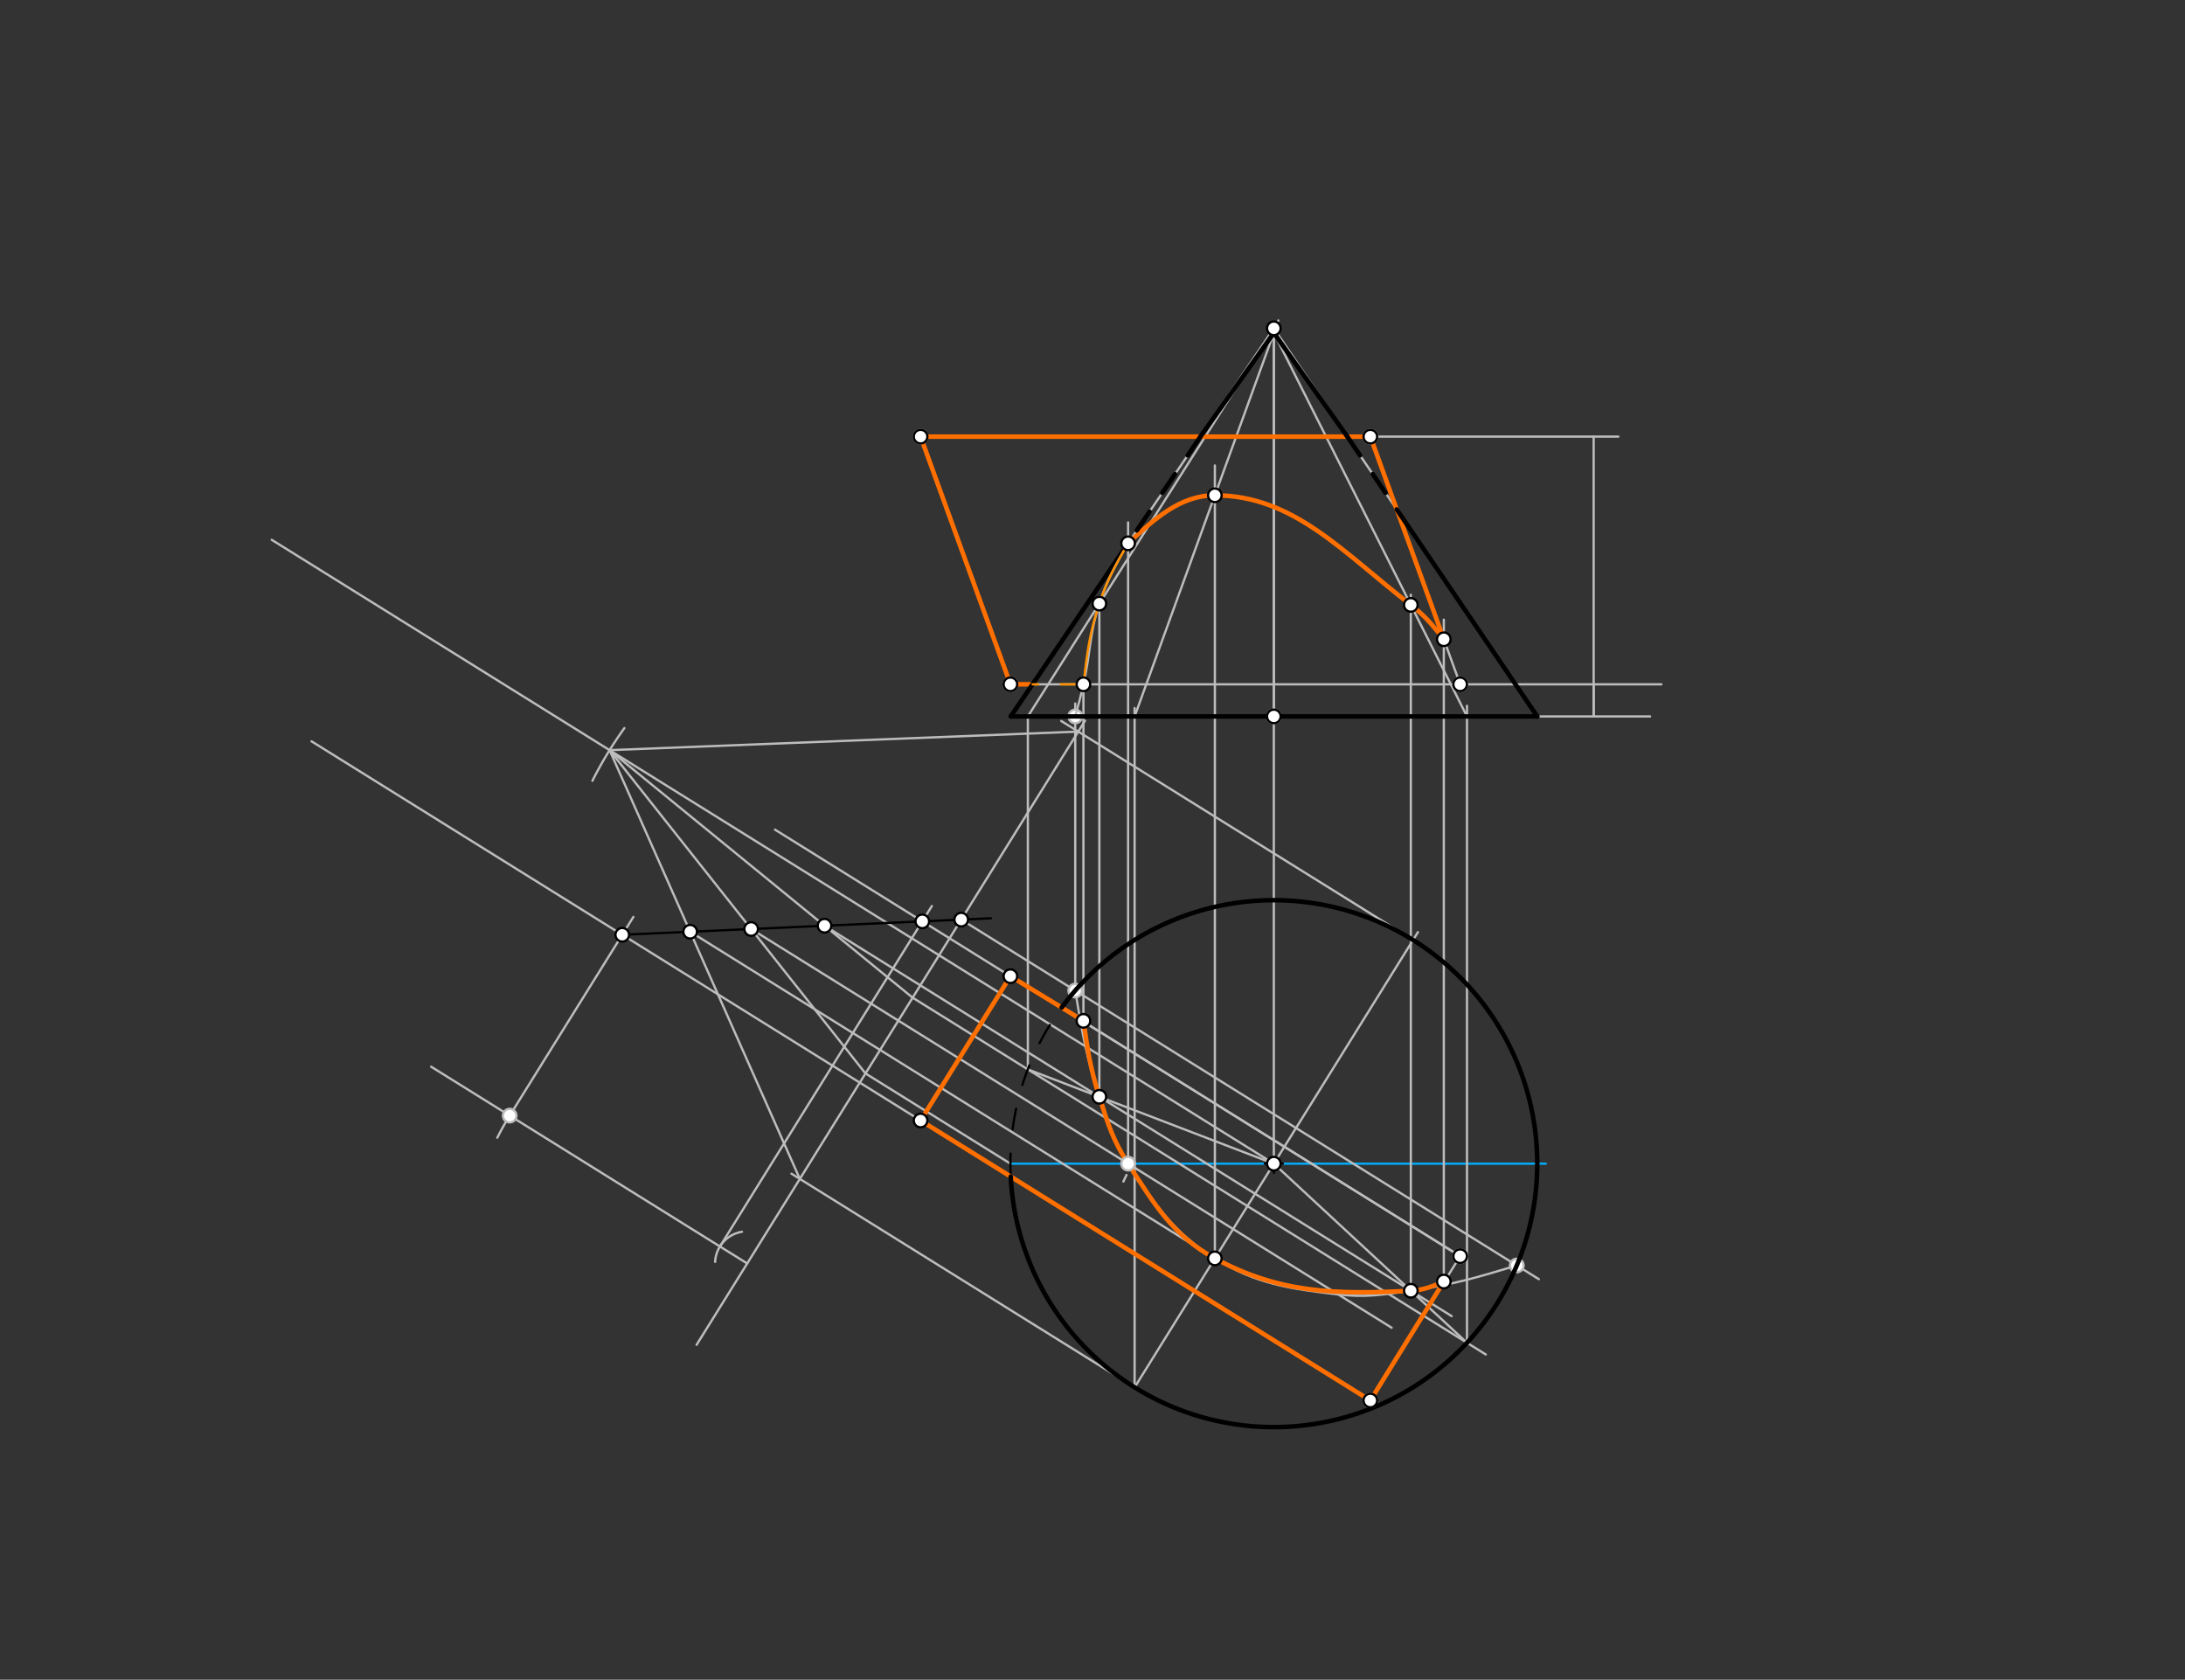 <svg xmlns="http://www.w3.org/2000/svg" class="svg--816" height="100%" preserveAspectRatio="xMidYMid meet" viewBox="0 0 964 741" width="100%"><rect x="0" y="0" width="964" height="741" fill="#333333" stroke="none"/><defs><marker id="marker-arrow" markerHeight="16" markerUnits="userSpaceOnUse" markerWidth="24" orient="auto-start-reverse" refX="24" refY="4" viewBox="0 0 24 8"><path d="M 0 0 L 24 4 L 0 8 z" stroke="inherit"></path></marker></defs><g class="aux-layer--949"><g class="element--733"><line stroke="#03A9F4" stroke-dasharray="none" stroke-linecap="round" stroke-width="1" x1="682" x2="445.78" y1="513.344" y2="513.344"></line></g><g class="element--733"><line stroke="#BDBDBD" stroke-dasharray="none" stroke-linecap="round" stroke-width="1" x1="406.155" x2="604.58" y1="192.618" y2="192.618"></line></g><g class="element--733"><line stroke="#BDBDBD" stroke-dasharray="none" stroke-linecap="round" stroke-width="1" x1="604.58" x2="644.205" y1="192.618" y2="301.875"></line></g><g class="element--733"><line stroke="#BDBDBD" stroke-dasharray="none" stroke-linecap="round" stroke-width="1" x1="644.205" x2="445.78" y1="301.875" y2="301.875"></line></g><g class="element--733"><line stroke="#BDBDBD" stroke-dasharray="none" stroke-linecap="round" stroke-width="1" x1="445.78" x2="406.155" y1="301.875" y2="192.618"></line></g><g class="element--733"><line stroke="#BDBDBD" stroke-dasharray="none" stroke-linecap="round" stroke-width="1" x1="562" x2="445.931" y1="144.84" y2="316.049"></line></g><g class="element--733"><line stroke="#BDBDBD" stroke-dasharray="none" stroke-linecap="round" stroke-width="1" x1="678.22" x2="562" y1="316.049" y2="144.84"></line></g><g class="element--733"><line stroke="#BDBDBD" stroke-dasharray="none" stroke-linecap="round" stroke-width="1" x1="644.205" x2="445.78" y1="554.159" y2="430.645"></line></g><g class="element--733"><line stroke="#BDBDBD" stroke-dasharray="none" stroke-linecap="round" stroke-width="1" x1="445.78" x2="406.155" y1="430.645" y2="494.301"></line></g><g class="element--733"><line stroke="#BDBDBD" stroke-dasharray="none" stroke-linecap="round" stroke-width="1" x1="406.155" x2="604.58" y1="494.301" y2="617.815"></line></g><g class="element--733"><line stroke="#BDBDBD" stroke-dasharray="none" stroke-linecap="round" stroke-width="1" x1="604.58" x2="644.205" y1="617.815" y2="554.159"></line></g><g class="element--733"><line stroke="#BDBDBD" stroke-dasharray="none" stroke-linecap="round" stroke-width="1" x1="644.205" x2="341.899" y1="554.159" y2="365.982"></line></g><g class="element--733"><line stroke="#BDBDBD" stroke-dasharray="none" stroke-linecap="round" stroke-width="1" x1="604.58" x2="137.432" y1="617.815" y2="327.028"></line></g><g class="element--733"><line stroke="#BDBDBD" stroke-dasharray="none" stroke-linecap="round" stroke-width="1" x1="466" x2="307.313" y1="338.344" y2="593.274"></line></g><g class="element--733"><line stroke="#BDBDBD" stroke-dasharray="none" stroke-linecap="round" stroke-width="1" x1="625.575" x2="500.583" y1="411.211" y2="612.01"></line></g><g class="element--733"><line stroke="#BDBDBD" stroke-dasharray="none" stroke-linecap="round" stroke-width="1" x1="562" x2="119.862" y1="513.344" y2="238.125"></line></g><g class="element--733"><line stroke="#BDBDBD" stroke-dasharray="none" stroke-linecap="round" stroke-width="1" x1="623.417" x2="468.207" y1="414.677" y2="318.063"></line></g><g class="element--733"><line stroke="#BDBDBD" stroke-dasharray="none" stroke-linecap="round" stroke-width="1" x1="466" x2="478.704" y1="338.344" y2="317.935"></line></g><g class="element--733"><line stroke="#BDBDBD" stroke-dasharray="none" stroke-linecap="round" stroke-width="1" x1="500.583" x2="349.199" y1="612.01" y2="517.778"></line></g><g class="element--733"><line stroke="#BDBDBD" stroke-dasharray="none" stroke-linecap="round" stroke-width="1" x1="562" x2="562" y1="144.84" y2="316.049"></line></g><g class="element--733"><path d="M 261.364 344.435 A 171.21 171.21 0 0 1 275.475 321.198" fill="none" stroke="#BDBDBD" stroke-dasharray="none" stroke-linecap="round" stroke-width="1"></path></g><g class="element--733"><line stroke="#BDBDBD" stroke-dasharray="none" stroke-linecap="round" stroke-width="1" x1="268.947" x2="475.715" y1="330.926" y2="322.736"></line></g><g class="element--733"><line stroke="#BDBDBD" stroke-dasharray="none" stroke-linecap="round" stroke-width="1" x1="268.947" x2="352.88" y1="330.926" y2="520.07"></line></g><g class="element--733"><line stroke="#BDBDBD" stroke-dasharray="none" stroke-linecap="round" stroke-width="1" x1="644.205" x2="733" y1="301.875" y2="301.875"></line></g><g class="element--733"><line stroke="#BDBDBD" stroke-dasharray="none" stroke-linecap="round" stroke-width="1" x1="678.22" x2="728" y1="316.049" y2="316.049"></line></g><g class="element--733"><line stroke="#BDBDBD" stroke-dasharray="none" stroke-linecap="round" stroke-width="1" x1="604.58" x2="714" y1="192.618" y2="192.618"></line></g><g class="element--733"><line stroke="#BDBDBD" stroke-dasharray="none" stroke-linecap="round" stroke-width="1" x1="703.11" x2="703.11" y1="316.049" y2="192.618"></line></g><g class="element--733"><line stroke="#BDBDBD" stroke-dasharray="none" stroke-linecap="round" stroke-width="1" x1="329.658" x2="190.213" y1="557.376" y2="470.575"></line></g><g class="element--733"><path d="M 219.411 501.877 A 123.429 123.429 0 0 1 224.872 492.149" fill="none" stroke="#BDBDBD" stroke-dasharray="none" stroke-linecap="round" stroke-width="1"></path></g><g class="element--733"><line stroke="#BDBDBD" stroke-dasharray="none" stroke-linecap="round" stroke-width="1" x1="703.11" x2="703.11" y1="301.875" y2="316.049"></line></g><g class="element--733"><path d="M 315.503 556.669 A 14.173 14.173 0 0 1 327.34 543.394" fill="none" stroke="#BDBDBD" stroke-dasharray="none" stroke-linecap="round" stroke-width="1"></path></g><g class="element--733"><line stroke="#BDBDBD" stroke-dasharray="none" stroke-linecap="round" stroke-width="1" x1="317.626" x2="411.122" y1="549.886" y2="399.685"></line></g><g class="element--733"><line stroke="#BDBDBD" stroke-dasharray="none" stroke-linecap="round" stroke-width="1" x1="224.872" x2="279.431" y1="492.149" y2="404.5"></line></g><g class="element--733"><line stroke="#BDBDBD" stroke-dasharray="none" stroke-linecap="round" stroke-width="1" x1="424.084" x2="678.926" y1="405.682" y2="564.314"></line></g><g class="element--733"><line stroke="#BDBDBD" stroke-dasharray="none" stroke-linecap="round" stroke-width="1" x1="445.78" x2="381.841" y1="513.344" y2="473.544"></line></g><g class="element--733"><line stroke="#BDBDBD" stroke-dasharray="none" stroke-linecap="round" stroke-width="1" x1="381.841" x2="268.947" y1="473.544" y2="330.926"></line></g><g class="element--733"><line stroke="#BDBDBD" stroke-dasharray="none" stroke-linecap="round" stroke-width="1" x1="331.403" x2="501.33" y1="409.826" y2="515.601"></line></g><g class="element--733"><line stroke="#BDBDBD" stroke-dasharray="none" stroke-linecap="round" stroke-width="1" x1="304.494" x2="535.989" y1="411.03" y2="555.13"></line></g><g class="element--733"><line stroke="#BDBDBD" stroke-dasharray="none" stroke-linecap="round" stroke-width="1" x1="268.947" x2="402.65" y1="330.926" y2="440.127"></line></g><g class="element--733"><line stroke="#BDBDBD" stroke-dasharray="none" stroke-linecap="round" stroke-width="1" x1="402.645" x2="655.525" y1="440.123" y2="597.533"></line></g><g class="element--733"><line stroke="#BDBDBD" stroke-dasharray="none" stroke-linecap="round" stroke-width="1" x1="453.473" x2="562" y1="471.762" y2="513.344"></line></g><g class="element--733"><line stroke="#BDBDBD" stroke-dasharray="none" stroke-linecap="round" stroke-width="1" x1="562" x2="647.222" y1="513.344" y2="592.365"></line></g><g class="element--733"><line stroke="#BDBDBD" stroke-dasharray="none" stroke-linecap="round" stroke-width="1" x1="363.778" x2="640.474" y1="408.379" y2="580.614"></line></g><g class="element--733"><line stroke="#BDBDBD" stroke-dasharray="none" stroke-linecap="round" stroke-width="1" x1="497.704" x2="613.986" y1="513.344" y2="585.727"></line></g><g class="element--733"><path d="M 497 518.344 A 52.743 52.743 0 0 0 495.645 521.23" fill="none" stroke="#BDBDBD" stroke-dasharray="none" stroke-linecap="round" stroke-width="1"></path></g><g class="element--733"><path d="M 474.38 436.99 C 477.466 455.537, 479.203 465.971, 485.022 483.85 C 488.911 495.795, 491.011 502.991, 497.704 513.344 C 509.518 531.619, 517.995 543.929, 535.989 555.13 C 553.984 566.331, 568.772 568.503, 590.385 571.035 C 602.628 572.47, 610.013 571.178, 622.447 569.393 C 641.059 566.722, 651.188 563.674, 669.192 558.255" fill="none" stroke="#BDBDBD" stroke-linecap="round" stroke-width="1"></path></g><g class="element--733"><line stroke="#BDBDBD" stroke-dasharray="none" stroke-linecap="round" stroke-width="1" x1="497.704" x2="497.704" y1="513.344" y2="230.444"></line></g><g class="element--733"><line stroke="#BDBDBD" stroke-dasharray="none" stroke-linecap="round" stroke-width="1" x1="474.38" x2="474.38" y1="436.99" y2="310.344"></line></g><g class="element--733"><line stroke="#BDBDBD" stroke-dasharray="none" stroke-linecap="round" stroke-width="1" x1="478" x2="478" y1="450.344" y2="299.344"></line></g><g class="element--733"><line stroke="#BDBDBD" stroke-dasharray="none" stroke-linecap="round" stroke-width="1" x1="453.473" x2="453.473" y1="471.762" y2="316.049"></line></g><g class="element--733"><line stroke="#BDBDBD" stroke-dasharray="none" stroke-linecap="round" stroke-width="1" x1="453.473" x2="562" y1="316.049" y2="144.84"></line></g><g class="element--733"><line stroke="#BDBDBD" stroke-dasharray="none" stroke-linecap="round" stroke-width="1" x1="485.022" x2="485.022" y1="483.85" y2="263.344"></line></g><g class="element--733"><line stroke="#BDBDBD" stroke-dasharray="none" stroke-linecap="round" stroke-width="1" x1="500.583" x2="500.583" y1="612.01" y2="312.344"></line></g><g class="element--733"><line stroke="#BDBDBD" stroke-dasharray="none" stroke-linecap="round" stroke-width="1" x1="500.583" x2="564" y1="316.049" y2="141.344"></line></g><g class="element--733"><line stroke="#BDBDBD" stroke-dasharray="none" stroke-linecap="round" stroke-width="1" x1="535.989" x2="535.989" y1="555.13" y2="205.344"></line></g><g class="element--733"><line stroke="#BDBDBD" stroke-dasharray="none" stroke-linecap="round" stroke-width="1" x1="647.222" x2="647.222" y1="592.365" y2="311.344"></line></g><g class="element--733"><line stroke="#BDBDBD" stroke-dasharray="none" stroke-linecap="round" stroke-width="1" x1="647.222" x2="562" y1="316.049" y2="146.853"></line></g><g class="element--733"><line stroke="#BDBDBD" stroke-dasharray="none" stroke-linecap="round" stroke-width="1" x1="622.447" x2="622.447" y1="569.393" y2="262.344"></line></g><g class="element--733"><line stroke="#BDBDBD" stroke-dasharray="none" stroke-linecap="round" stroke-width="1" x1="637" x2="637" y1="565.344" y2="273.344"></line></g><g class="element--733"><circle cx="445.78" cy="301.875" r="3" stroke="#BDBDBD" stroke-width="1" fill="#ffffff"></circle>}</g><g class="element--733"><circle cx="644.205" cy="301.875" r="3" stroke="#BDBDBD" stroke-width="1" fill="#ffffff"></circle>}</g><g class="element--733"><circle cx="604.58" cy="192.618" r="3" stroke="#BDBDBD" stroke-width="1" fill="#ffffff"></circle>}</g><g class="element--733"><circle cx="406.155" cy="192.618" r="3" stroke="#BDBDBD" stroke-width="1" fill="#ffffff"></circle>}</g><g class="element--733"><circle cx="644.205" cy="554.159" r="3" stroke="#BDBDBD" stroke-width="1" fill="#ffffff"></circle>}</g><g class="element--733"><circle cx="604.58" cy="617.815" r="3" stroke="#BDBDBD" stroke-width="1" fill="#ffffff"></circle>}</g><g class="element--733"><circle cx="562" cy="316.049" r="3" stroke="#BDBDBD" stroke-width="1" fill="#ffffff"></circle>}</g><g class="element--733"><circle cx="224.872" cy="492.149" r="3" stroke="#BDBDBD" stroke-width="1" fill="#ffffff"></circle>}</g><g class="element--733"><circle cx="474.38" cy="436.99" r="3" stroke="#BDBDBD" stroke-width="1" fill="#ffffff"></circle>}</g><g class="element--733"><circle cx="669.192" cy="558.255" r="3" stroke="#BDBDBD" stroke-width="1" fill="#ffffff"></circle>}</g><g class="element--733"><circle cx="474.38" cy="316.049" r="3" stroke="#BDBDBD" stroke-width="1" fill="#ffffff"></circle>}</g></g><g class="main-layer--75a"><g class="element--733"><g class="center--a87"><line x1="558" y1="513.344" x2="566" y2="513.344" stroke="#000000" stroke-width="1" stroke-linecap="round"></line><line x1="562" y1="509.344" x2="562" y2="517.344" stroke="#000000" stroke-width="1" stroke-linecap="round"></line><circle class="hit--87b" cx="562" cy="513.344" r="4" stroke="none" fill="transparent"></circle></g><circle cx="562" cy="513.344" fill="none" r="116.22" stroke="#000000" stroke-dasharray="10" stroke-width="1"></circle></g><g class="element--733"><line stroke="#000000" stroke-dasharray="none" stroke-linecap="round" stroke-width="1" x1="678.22" x2="445.931" y1="316.049" y2="316.049"></line></g><g class="element--733"><line stroke="#BDBDBD" stroke-dasharray="none" stroke-linecap="round" stroke-width="1" x1="562" x2="562" y1="144.84" y2="513.344"></line></g><g class="element--733"><line stroke="#000000" stroke-dasharray="none" stroke-linecap="round" stroke-width="1" x1="274.533" x2="437.212" y1="412.369" y2="405.095"></line></g><g class="element--733"><line stroke="#FF6F00" stroke-dasharray="none" stroke-linecap="round" stroke-width="2" x1="478" x2="445.78" y1="450.344" y2="430.645"></line></g><g class="element--733"><line stroke="#FF6F00" stroke-dasharray="none" stroke-linecap="round" stroke-width="2" x1="445.78" x2="406.155" y1="430.645" y2="494.301"></line></g><g class="element--733"><line stroke="#FF6F00" stroke-dasharray="none" stroke-linecap="round" stroke-width="2" x1="406.155" x2="604.58" y1="494.301" y2="617.815"></line></g><g class="element--733"><line stroke="#FF6F00" stroke-dasharray="none" stroke-linecap="round" stroke-width="2" x1="604.58" x2="637" y1="617.815" y2="565.344"></line></g><g class="element--733"><path d="M 637 565.344 C 631.725 567.578, 628.168 569.084, 622.447 569.393 C 589.265 571.185, 564.363 570.494, 535.989 555.13 C 517.639 545.193, 509.518 531.619, 497.704 513.344 C 491.011 502.991, 488.803 495.802, 485.022 483.85 C 480.991 471.105, 479.906 463.575, 478 450.344" fill="none" stroke="#FF6F00" stroke-linecap="round" stroke-width="2"></path></g><g class="element--733"><line stroke="#FF6F00" stroke-dasharray="none" stroke-linecap="round" stroke-width="2" x1="455.539" x2="445.78" y1="301.875" y2="301.875"></line></g><g class="element--733"><line stroke="#FF6F00" stroke-dasharray="none" stroke-linecap="round" stroke-width="2" x1="445.78" x2="406.155" y1="301.875" y2="192.618"></line></g><g class="element--733"><line stroke="#FF6F00" stroke-dasharray="none" stroke-linecap="round" stroke-width="2" x1="406.155" x2="604.58" y1="192.618" y2="192.618"></line></g><g class="element--733"><line stroke="#FF6F00" stroke-dasharray="none" stroke-linecap="round" stroke-width="2" x1="604.58" x2="637" y1="192.618" y2="282.01"></line></g><g class="element--733"><path d="M 637 282.01 C 631.943 275.675, 628.862 271.817, 622.447 266.862 C 592.194 243.495, 570.813 218.592, 535.989 218.509 C 520.61 218.472, 508.989 229.232, 497.704 239.681" fill="none" stroke="#FF6F00" stroke-linecap="round" stroke-width="2"></path></g><g class="element--733"><line stroke="#000000" stroke-dasharray="none" stroke-linecap="round" stroke-width="2" x1="445.931" x2="497.704" y1="316.049" y2="239.681"></line></g><g class="element--733"><line stroke="#000000" stroke-dasharray="none" stroke-linecap="round" stroke-width="2" x1="529.609" x2="562" y1="192.618" y2="146.853"></line></g><g class="element--733"><path d="M 497.704 239.681 C 491.988 249.583, 488.618 255.423, 485.022 266.277 C 480.595 279.643, 481.181 287.813, 478 301.875 C 476.718 307.545, 475.921 310.444, 474.38 316.049" fill="none" stroke="#BDBDBD" stroke-linecap="round" stroke-width="1"></path></g><g class="element--733"><path d="M 478 301.875 C 479.633 287.89, 480.595 279.643, 485.022 266.277 C 488.618 255.423, 491.988 249.583, 497.704 239.681" fill="none" stroke="#FF8F00" stroke-linecap="round" stroke-width="1"></path></g><g class="element--733"><line stroke="#FF8F00" stroke-dasharray="10" stroke-linecap="round" stroke-width="1" x1="478" x2="455.539" y1="301.875" y2="301.875"></line></g><g class="element--733"><line stroke="#000000" stroke-dasharray="10" stroke-linecap="round" stroke-width="2" x1="529.609" x2="497.704" y1="192.618" y2="239.681"></line></g><g class="element--733"><line stroke="#000000" stroke-dasharray="10" stroke-linecap="round" stroke-width="2" x1="594.433" x2="616.221" y1="192.618" y2="224.714"></line></g><g class="element--733"><line stroke="#000000" stroke-dasharray="none" stroke-linecap="round" stroke-width="2" x1="562" x2="594.433" y1="146.853" y2="192.618"></line></g><g class="element--733"><line stroke="#000000" stroke-dasharray="none" stroke-linecap="round" stroke-width="2" x1="616.221" x2="678.22" y1="224.714" y2="316.049"></line></g><g class="element--733"><line stroke="#000000" stroke-dasharray="none" stroke-linecap="round" stroke-width="2" x1="678.22" x2="445.931" y1="316.049" y2="316.049"></line></g><g class="element--733"><path d="M 468.388 444.467 A 116.22 116.22 0 1 1 445.92 519.053" fill="none" stroke="#000000" stroke-dasharray="none" stroke-linecap="round" stroke-width="2"></path></g><g class="element--733"><circle cx="562" cy="144.84" r="3" stroke="#000000" stroke-width="1" fill="#ffffff"></circle>}</g><g class="element--733"><circle cx="406.155" cy="494.301" r="3" stroke="#000000" stroke-width="1" fill="#ffffff"></circle>}</g><g class="element--733"><circle cx="445.78" cy="430.645" r="3" stroke="#000000" stroke-width="1" fill="#ffffff"></circle>}</g><g class="element--733"><circle cx="644.205" cy="554.159" r="3" stroke="#000000" stroke-width="1" fill="#ffffff"></circle>}</g><g class="element--733"><circle cx="604.58" cy="617.815" r="3" stroke="#000000" stroke-width="1" fill="#ffffff"></circle>}</g><g class="element--733"><circle cx="644.205" cy="301.875" r="3" stroke="#000000" stroke-width="1" fill="#ffffff"></circle>}</g><g class="element--733"><circle cx="604.58" cy="192.618" r="3" stroke="#000000" stroke-width="1" fill="#ffffff"></circle>}</g><g class="element--733"><circle cx="406.155" cy="192.618" r="3" stroke="#000000" stroke-width="1" fill="#ffffff"></circle>}</g><g class="element--733"><circle cx="445.78" cy="301.875" r="3" stroke="#000000" stroke-width="1" fill="#ffffff"></circle>}</g><g class="element--733"><circle cx="562" cy="513.344" r="3" stroke="#000000" stroke-width="1" fill="#ffffff"></circle>}</g><g class="element--733"><circle cx="562" cy="316.049" r="3" stroke="#000000" stroke-width="1" fill="#ffffff"></circle>}</g><g class="element--733"><circle cx="274.533" cy="412.369" r="3" stroke="#000000" stroke-width="1" fill="#ffffff"></circle>}</g><g class="element--733"><circle cx="406.911" cy="406.45" r="3" stroke="#000000" stroke-width="1" fill="#ffffff"></circle>}</g><g class="element--733"><circle cx="424.084" cy="405.682" r="3" stroke="#000000" stroke-width="1" fill="#ffffff"></circle>}</g><g class="element--733"><circle cx="331.403" cy="409.826" r="3" stroke="#000000" stroke-width="1" fill="#ffffff"></circle>}</g><g class="element--733"><circle cx="497.704" cy="513.344" r="3" stroke="#BDBDBD" stroke-width="1" fill="#ffffff"></circle>}</g><g class="element--733"><circle cx="304.494" cy="411.03" r="3" stroke="#000000" stroke-width="1" fill="#ffffff"></circle>}</g><g class="element--733"><circle cx="535.989" cy="555.13" r="3" stroke="#000000" stroke-width="1" fill="#ffffff"></circle>}</g><g class="element--733"><circle cx="363.778" cy="408.379" r="3" stroke="#000000" stroke-width="1" fill="#ffffff"></circle>}</g><g class="element--733"><circle cx="485.022" cy="483.85" r="3" stroke="#000000" stroke-width="1" fill="#ffffff"></circle>}</g><g class="element--733"><circle cx="622.447" cy="569.393" r="3" stroke="#000000" stroke-width="1" fill="#ffffff"></circle>}</g><g class="element--733"><circle cx="478" cy="450.344" r="3" stroke="#000000" stroke-width="1" fill="#ffffff"></circle>}</g><g class="element--733"><circle cx="637" cy="565.344" r="3" stroke="#000000" stroke-width="1" fill="#ffffff"></circle>}</g><g class="element--733"><circle cx="497.704" cy="239.681" r="3" stroke="#000000" stroke-width="1" fill="#ffffff"></circle>}</g><g class="element--733"><circle cx="478" cy="301.875" r="3" stroke="#000000" stroke-width="1" fill="#ffffff"></circle>}</g><g class="element--733"><circle cx="485.022" cy="266.277" r="3" stroke="#000000" stroke-width="1" fill="#ffffff"></circle>}</g><g class="element--733"><circle cx="535.989" cy="218.509" r="3" stroke="#000000" stroke-width="1" fill="#ffffff"></circle>}</g><g class="element--733"><circle cx="622.447" cy="266.862" r="3" stroke="#000000" stroke-width="1" fill="#ffffff"></circle>}</g><g class="element--733"><circle cx="637" cy="282.01" r="3" stroke="#000000" stroke-width="1" fill="#ffffff"></circle>}</g></g><g class="snaps-layer--ac6"></g><g class="temp-layer--52d"></g></svg>